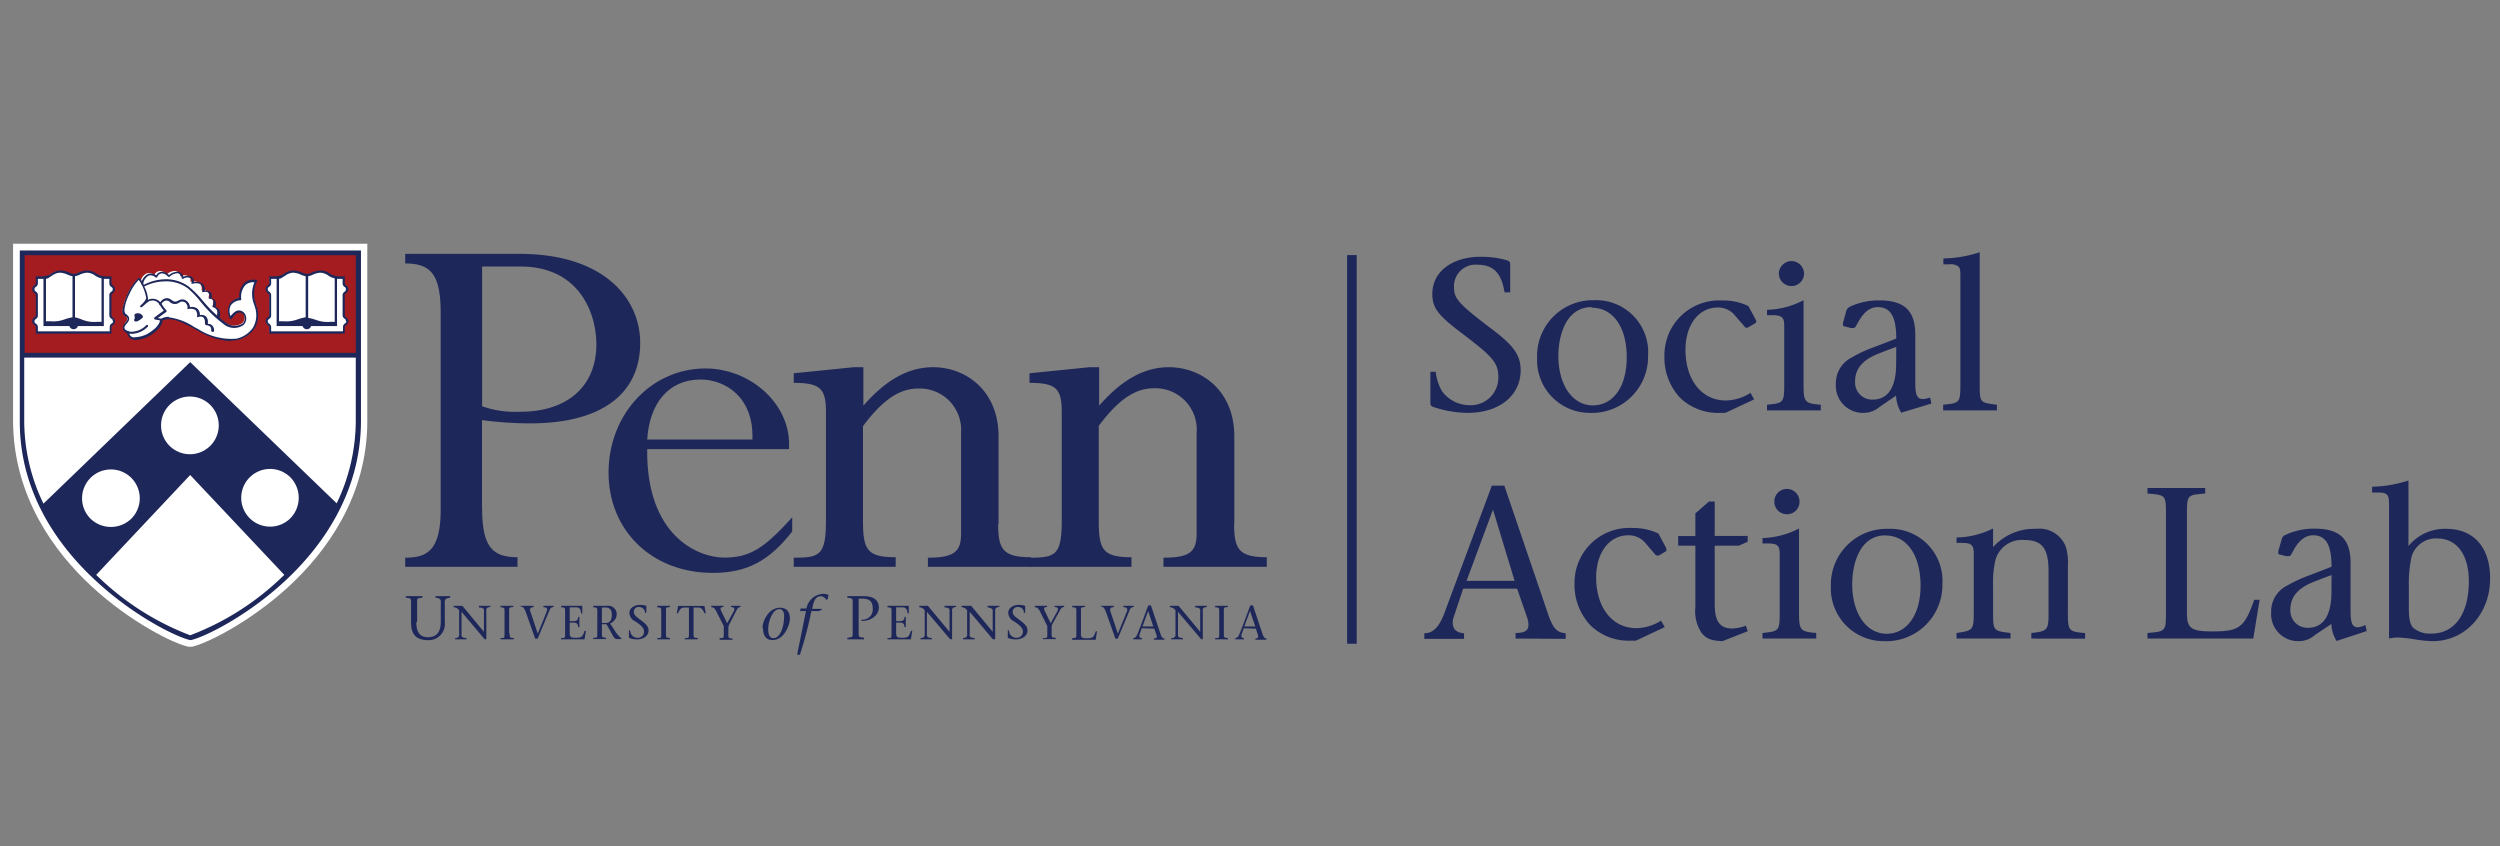 <svg id="Layer_1" data-name="Layer 1" xmlns="http://www.w3.org/2000/svg" viewBox="0 0 260 88"><rect x="0" y="0" width="260" height="88" fill="#808080" stroke="none"/><defs><style>.cls-1{fill:#1e275a;}.cls-2{fill:#fff;}.cls-3{fill:#a51c20;}.cls-4{fill:none;stroke:#1e275a;stroke-miterlimit:10;}</style></defs><path class="cls-1" d="M50.14,42.25a10.32,10.32,0,0,0,4,.57c4.82,0,7.88-2.61,7.88-7,0-3.46-1.93-8.1-7.88-8.1h-4V42.25Zm0,10.54c0,4,1,5.16,3.68,5.16v1H42.14V58c2.27,0,3.69-.74,3.69-5V32.56c0-4-1-5.16-3.69-5.16v-1H54c8.95,0,12.58,4.76,12.58,9.24,0,5.38-4.08,8.39-11.45,8.39a38.13,38.13,0,0,1-5-.34v9.06Z"/><path class="cls-1" d="M78.25,45.71c.17-4.42-2.84-6.24-5.39-6.24-3.34,0-5.32,2.5-5.55,6.24Zm-10.94,1c-.12,9,5.27,11.28,8,11.28s4.19-1,7.08-4.19v1.47c-2.43,3.12-4.76,4.31-8.27,4.31-6.29,0-10.83-4.37-10.83-10.43s4.43-10.83,10.09-10.83c4.65,0,9,3.74,8.67,8.39Z"/><path class="cls-1" d="M103.81,54.55c0,2.61.56,3.4,3.4,3.4v1H96.5V58c2.72,0,3.45-.62,3.45-2.49V45a4.3,4.3,0,0,0-4.47-4.59c-2,0-3.74,1.25-5.73,3.91V54.1c0,3.06.4,3.85,3.4,3.85v1H82.55V58c2.67,0,3.35-.23,3.35-3.85V42.82c0-2.44-.63-3-3.35-3v-1l6.24-.63h1v4c2.38-2.72,4.71-4,7.26-4,3.34,0,6.8,2.38,6.8,7.2v9.07Z"/><path class="cls-1" d="M128.35,54.55c0,2.61.56,3.4,3.4,3.4v1H121V58c2.72,0,3.45-.62,3.45-2.49V45A4.3,4.3,0,0,0,120,40.38c-2,0-3.74,1.25-5.73,3.91V54.1c0,3.06.4,3.85,3.4,3.85v1h-10.6V58c2.67,0,3.35-.23,3.35-3.85V42.82c0-2.44-.62-3-3.35-3v-1l6.24-.63h1v4c2.38-2.72,4.71-4,7.26-4,3.34,0,6.8,2.38,6.8,7.2v9.07Z"/><path class="cls-1" d="M43.3,64.68c0,.9.24,1.59,1.2,1.59s1.34-.6,1.34-1.62V62.86a1.69,1.69,0,0,0,0-.35c0-.23-.25-.32-.55-.35V62h1.52v.17c-.31,0-.52.12-.55.35a1.69,1.69,0,0,0,0,.35v1.81a1.69,1.69,0,0,1-1.71,1.9c-1.37,0-1.8-.7-1.8-1.86V62.79c0-.59,0-.56-.55-.63V62h1.73v.17c-.58.07-.55,0-.55.63v1.89Z"/><path class="cls-1" d="M50.41,66.49,48,63.63v2.19a2,2,0,0,0,0,.27c0,.18.2.25.52.27v.13H47.33v-.13c.24,0,.4-.09.42-.27a2,2,0,0,0,0-.27V63.48a.71.71,0,0,0-.57-.33V63h.9l2.25,2.71h0v-2a1.85,1.85,0,0,0,0-.27c0-.18-.19-.25-.52-.27V63H51v.13c-.23,0-.4.09-.42.27a1.85,1.85,0,0,0,0,.27v2.8Z"/><path class="cls-1" d="M53,65.87c0,.46,0,.44.43.49v.13H52.05v-.13c.44,0,.42,0,.42-.49V63.64c0-.46,0-.44-.42-.49V63h1.33v.13c-.45.05-.43,0-.43.49v2.23Z"/><path class="cls-1" d="M55.49,63.15c-.27,0-.47.08-.3.55s.48,1.44.74,2.2c.31-.76.62-1.53.92-2.29.13-.31,0-.46-.34-.46V63h1.07v.13a.42.42,0,0,0-.41.29c-.42,1-.84,2-1.25,3h-.26c-.3-.86-.64-1.82-.94-2.66-.18-.53-.34-.68-.58-.68V63h1.35v.13Z"/><path class="cls-1" d="M58.35,66.36c.44,0,.42,0,.42-.49V63.64c0-.46,0-.44-.42-.49V63h2.21v.8h-.13c0-.37-.14-.64-.5-.64h-.68V64.6h.42c.31,0,.45-.13.46-.44h.13v1.06h-.13c0-.29-.13-.47-.46-.47h-.42v1.13c0,.42.2.45.64.45.72,0,.69-.2.92-.73h.13l-.15.89H58.35v-.13Z"/><path class="cls-1" d="M62.6,64.79H63c.44,0,.63-.32.63-.88s-.29-.73-.66-.73H62.6v1.61ZM61.69,63h1.45a.89.89,0,0,1,1,.84,1.06,1.06,0,0,1-.69,1l.48.74a3.73,3.73,0,0,0,.7.82v.06h-.51c-.29,0-.45-.54-1.05-1.54H62.6v.92c0,.46,0,.44.43.49v.13H61.69v-.13c.45,0,.43,0,.43-.49V63.64c0-.46,0-.44-.43-.49V63Z"/><path class="cls-1" d="M67.09,63.76a.62.62,0,0,0-.63-.63.49.49,0,0,0-.54.52c0,.35.34.55.84.93s.69.64.69,1c0,.59-.6.92-1.2.92a2.24,2.24,0,0,1-.84-.16.07.07,0,0,1,0-.07v-.71h.13a.77.77,0,0,0,.8.77.63.63,0,0,0,.64-.63c0-.33-.17-.59-.92-1.08a1,1,0,0,1-.6-.91c0-.45.5-.8,1.07-.8a2.3,2.3,0,0,1,.69.09.05.05,0,0,1,0,.06v.65Z"/><path class="cls-1" d="M69.26,65.87c0,.46,0,.44.42.49v.13H68.35v-.13c.44,0,.42,0,.42-.49V63.64c0-.46,0-.44-.42-.49V63h1.33v.13c-.44.05-.42,0-.42.49v2.23Z"/><path class="cls-1" d="M72.13,65.87c0,.46,0,.44.43.49v.13H71.22v-.13c.45,0,.43,0,.43-.49V63.18h-.44c-.44,0-.54.27-.7.6h-.12l.13-.76h2.74l.14.76h-.13c-.16-.33-.26-.6-.69-.6h-.45v2.69Z"/><path class="cls-1" d="M74.84,66.36c.45,0,.43,0,.43-.49v-.76l-.77-1.52c-.16-.32-.3-.44-.53-.44V63h1.27v.13c-.38,0-.34.19-.22.44l.6,1.25.69-1.25c.16-.3,0-.44-.29-.44V63h1v.13c-.13,0-.27.06-.4.3L75.81,65a.87.87,0,0,0-.06.37v.55c0,.46,0,.44.43.49v.13H74.84v-.13Z"/><path class="cls-1" d="M81.55,64.05c0-.67-.4-.7-.5-.7-.7,0-1.16,1.25-1.16,2.09,0,.33.06.93.54.93.73,0,1.12-1.2,1.12-2.32ZM79.3,65.3c0-.84.73-2.1,1.8-2.1.86,0,1.05.58,1.05,1.16s-.57,2.21-1.8,2.21c-.82,0-1-.66-1-1.27Z"/><path class="cls-1" d="M85.38,63.41l-.15.14h-.85a38.86,38.86,0,0,1-1.19,4.54H82.9l.92-4.54h-.61l.05-.27h.61a1.85,1.85,0,0,1,1.74-1.52,1.06,1.06,0,0,1,.55.12l-.07.42-.16.08a.68.68,0,0,0-.57-.37c-.39,0-.67.26-.83,1l-.07.31h1l0,.13Z"/><path class="cls-1" d="M89.3,65.69c0,.59,0,.56.55.63v.17H88.12v-.17c.58-.07.56,0,.56-.63v-2.9c0-.59,0-.56-.56-.63V62h1.69c1.07,0,1.59.42,1.59,1.2s-.83,1.42-1.82,1.37v-.13a1.06,1.06,0,0,0,1.18-1.18c0-.72-.35-1-1.07-1H89.3v3.49Z"/><path class="cls-1" d="M92.29,66.36c.45,0,.43,0,.43-.49V63.64c0-.46,0-.44-.43-.49V63h2.22v.8h-.13c0-.37-.15-.64-.51-.64H93.2V64.6h.42c.31,0,.44-.13.45-.44h.13v1.06h-.13c0-.29-.12-.47-.45-.47H93.2v1.13c0,.42.19.45.64.45.72,0,.68-.2.91-.73h.13l-.15.89H92.29v-.13Z"/><path class="cls-1" d="M98.82,66.49,96.4,63.63v2.19a2,2,0,0,0,0,.27c0,.18.2.25.52.27v.13H95.74v-.13c.24,0,.4-.09.43-.27a2.13,2.13,0,0,0,0-.27V63.48a.69.69,0,0,0-.57-.33V63h.9l2.25,2.71h0v-2a1.85,1.85,0,0,0,0-.27c0-.18-.19-.25-.52-.27V63h1.21v.13c-.23,0-.4.09-.42.27a1.85,1.85,0,0,0,0,.27v2.8Z"/><path class="cls-1" d="M103.26,66.49c-.78-.93-1.6-1.91-2.41-2.86v2.19a2,2,0,0,0,0,.27c0,.18.19.25.52.27v.13h-1.22v-.13c.24,0,.41-.09.43-.27a2,2,0,0,0,0-.27V63.48a.71.71,0,0,0-.58-.33V63H101c.74.9,1.51,1.81,2.24,2.71h0v-2c0-.11,0-.19,0-.27s-.2-.25-.53-.27V63h1.22v.13c-.23,0-.4.09-.43.27a1.85,1.85,0,0,0,0,.27v2.8Z"/><path class="cls-1" d="M106.49,63.76c0-.35-.22-.63-.62-.63a.5.5,0,0,0-.55.52c0,.35.35.55.85.93s.69.64.69,1c0,.59-.6.92-1.2.92a2.3,2.3,0,0,1-.85-.16s0,0,0-.07v-.71h.13a.76.76,0,0,0,.8.77.63.63,0,0,0,.64-.63c0-.33-.18-.59-.92-1.08a1,1,0,0,1-.6-.91c0-.45.49-.8,1.06-.8a2.32,2.32,0,0,1,.7.09s0,0,0,.06v.65Z"/><path class="cls-1" d="M108.49,66.36c.45,0,.43,0,.43-.49v-.76l-.76-1.52c-.17-.32-.31-.44-.54-.44V63h1.27v.13c-.38,0-.34.19-.22.44l.6,1.25.69-1.25c.17-.3,0-.44-.29-.44V63h1v.13c-.14,0-.28.06-.41.3l-.83,1.5a.87.87,0,0,0-.06.37v.55c0,.46,0,.44.43.49v.13h-1.34v-.13Z"/><path class="cls-1" d="M111.51,66.36c.45,0,.43,0,.43-.49V63.64c0-.46,0-.44-.43-.49V63h1.33v.13c-.44.05-.42,0-.42.49V66c0,.35.19.38.63.38.72,0,.69-.2.92-.73h.12l-.14.89h-2.44v-.13Z"/><path class="cls-1" d="M115.83,63.15c-.28,0-.48.08-.31.55s.48,1.44.74,2.2l.93-2.29c.12-.31,0-.46-.35-.46V63h1.07v.13a.42.42,0,0,0-.41.29c-.41,1-.84,2-1.25,3H116c-.3-.86-.64-1.82-.94-2.66-.18-.53-.34-.68-.57-.68V63h1.35v.13Z"/><path class="cls-1" d="M119.94,65.15l-.53-1.61h0l-.59,1.61Zm-1.2.19-.23.66c-.06.2,0,.36.25.36v.13h-.9v-.13a.4.4,0,0,0,.35-.25c.22-.43.8-2.06,1.21-3.15h.28c.33,1,.84,2.52,1,3,.11.28.19.44.4.44v.13H120v-.13c.32,0,.35-.16.27-.38l-.22-.64Z"/><path class="cls-1" d="M124.93,66.49l-2.42-2.86v2.19a2,2,0,0,0,0,.27c0,.18.2.25.52.27v.13h-1.21v-.13c.24,0,.4-.09.43-.27a2,2,0,0,0,0-.27V63.48a.72.72,0,0,0-.58-.33V63h.9l2.25,2.71h0v-2a1.85,1.85,0,0,0,0-.27c0-.18-.19-.25-.52-.27V63h1.21v.13c-.23,0-.4.09-.42.27a1.85,1.85,0,0,0,0,.27v2.8Z"/><path class="cls-1" d="M127.28,65.87c0,.46,0,.44.42.49v.13h-1.33v-.13c.44,0,.43,0,.43-.49V63.64c0-.46,0-.44-.43-.49V63h1.33v.13c-.44.05-.42,0-.42.49v2.23Z"/><path class="cls-1" d="M130.55,65.15,130,63.54h0l-.59,1.61Zm-1.2.19-.23.66c-.06.2,0,.36.25.36v.13h-.9v-.13a.4.4,0,0,0,.35-.25c.22-.43.8-2.06,1.21-3.15h.28c.33,1,.84,2.52,1,3,.11.28.19.44.4.44v.13h-1.15v-.13c.31,0,.34-.16.26-.38l-.21-.64Z"/><path class="cls-2" d="M38.2,25.35H1.36V43.71c0,8,4.41,13.79,8.13,17.24,4.09,3.79,8.6,6,10.11,6.31l.18,0,.19,0c1.5-.33,6-2.52,10.11-6.31,3.72-3.45,8.15-9.24,8.12-17.24V25.35Z"/><path class="cls-3" d="M35.94,33h0a.47.47,0,0,1,.14.14.34.34,0,0,1,.07.22.35.35,0,0,1-.07.21.62.62,0,0,1-.14.14c-.09.06-.17.13-.17.23v.66H28.05V34a.31.31,0,0,0-.16-.23.67.67,0,0,1-.15-.14.3.3,0,0,1-.06-.22.27.27,0,0,1,.06-.21.5.5,0,0,1,.15-.14c.08-.07.16-.13.16-.24V30.67c0-.11-.08-.17-.16-.24a.5.5,0,0,1-.15-.14.4.4,0,0,1,0-.42.54.54,0,0,1,.15-.15c.08-.06.16-.12.16-.23v-.67h.1a3.55,3.55,0,0,0,1.12-.13,2.79,2.79,0,0,0,.33-.19,1.63,1.63,0,0,1,.9-.31,2.53,2.53,0,0,1,.89.22,1.48,1.48,0,0,0,.49.15h.06a1.41,1.41,0,0,0,.49-.15,2.59,2.59,0,0,1,.89-.22,1.63,1.63,0,0,1,.9.31,2.79,2.79,0,0,0,.33.19,3.58,3.58,0,0,0,1.13.13h.09v.67c0,.11.08.17.17.23a.5.5,0,0,1,.14.15.35.35,0,0,1,0,.42.47.47,0,0,1-.14.14c-.09.07-.17.13-.17.24V32.8c0,.11.08.17.17.24Zm-9.48,1.11a2.94,2.94,0,0,1-1.79,1.2,4,4,0,0,1-.7.06h0a7.68,7.68,0,0,1-3.44-1.1l-.42-.23a6.07,6.07,0,0,0-2.58-.95,1.46,1.46,0,0,0-.69.16l0,0v0a1.42,1.42,0,0,1-.06.31,2.49,2.49,0,0,1-.8.91,3.2,3.2,0,0,1-1.86.72,1,1,0,0,1-.31,0,.71.71,0,0,1-.34-.24.78.78,0,0,1-.11-.18.85.85,0,0,1,0-.17v0l0,0c-.29-.09-.47-.28-.47-.51A.79.79,0,0,1,13,33.6c.19-.23.36-.43.09-.7L13,32.84a.52.52,0,0,1-.11-.1c-.24-.26-.1-.8,0-1.12v0a6.45,6.45,0,0,1,.44-1.12,4.94,4.94,0,0,1,1.06-1.53h0l0,0,.13.21.08.13.05-.14a1.12,1.12,0,0,1,.62-.74.8.8,0,0,1,.74.16l.07,0,0-.06a.7.7,0,0,1,.55-.35,1,1,0,0,1,.69.33l0,.05.05-.05a1.27,1.27,0,0,1,.87-.33.67.67,0,0,1,.52.48l0,.07.07,0a.79.79,0,0,1,.78,0,.48.48,0,0,1,.2.48v.09h.09a1,1,0,0,1,.89.18.77.77,0,0,1,.18.63v.09h.09a.51.51,0,0,1,.63.69l0,.07.07,0a.53.53,0,0,1,.37.26.94.94,0,0,1,0,.56v.06l.05,0a.72.72,0,0,1,.38.33.82.82,0,0,1,0,.7l0,0,0,0c.26.23.51.43.77.62a1.56,1.56,0,0,0,1.86.12.76.76,0,0,0,.23-.77.61.61,0,0,0-.47-.48c-.41-.09-.74.3-1,.69a0,0,0,0,1,0,0l0,0a1.58,1.58,0,0,1,0-1.44,1.37,1.37,0,0,1,1-.61H25V31a1.86,1.86,0,0,1,.49-1.49,1.37,1.37,0,0,1,1.2-.3l0,0a0,0,0,0,1,0,0,2.93,2.93,0,0,0-.09,2.43l.06.25h0a2.69,2.69,0,0,1-.21,2.19ZM11.68,33h0a.5.5,0,0,1,.15.14.4.4,0,0,1,.06.22.42.42,0,0,1-.06.21.67.67,0,0,1-.15.14.31.31,0,0,0-.16.23v.66H3.79V34a.29.29,0,0,0-.16-.23,1,1,0,0,1-.15-.14.43.43,0,0,1-.06-.22.39.39,0,0,1,.06-.21A.66.66,0,0,1,3.63,33c.09-.07.16-.13.16-.24V30.67c0-.11-.07-.17-.16-.24a.66.66,0,0,1-.15-.14.4.4,0,0,1,0-.42.71.71,0,0,1,.15-.15c.09-.06.16-.12.16-.23v-.67h.1A3.61,3.61,0,0,0,5,28.69a2.69,2.69,0,0,0,.32-.19,1.7,1.7,0,0,1,.91-.31,2.59,2.59,0,0,1,.89.22,1.41,1.41,0,0,0,.49.15h0a1.52,1.52,0,0,0,.5-.15,2.48,2.48,0,0,1,.88-.22,1.67,1.67,0,0,1,.91.31,2.79,2.79,0,0,0,.33.19,3.51,3.51,0,0,0,1.12.13h.1v.67c0,.11.08.17.16.23a.71.71,0,0,1,.15.15.4.4,0,0,1,0,.42.5.5,0,0,1-.15.14c-.08.07-.16.13-.16.24V32.8c0,.11.08.17.16.24ZM2.29,26.32s0,10.67,0,10.62h35V26.32Z"/><path class="cls-1" d="M14.35,32.58a.55.55,0,0,1,.35.12l.1.1a.18.18,0,0,1,0,.27l-.24.19c-.15.09-.39.27-.56.13s.08-.18,0-.48.17-.33.35-.33Z"/><path class="cls-1" d="M14.4,29.14a4.88,4.88,0,0,0-.92,1.39,5.45,5.45,0,0,0-.43,1.09v0c-.06.25-.2.78,0,1l.09.07.1.08c.38.36.12.68-.08.91a.72.72,0,0,0-.22.38c0,.27.33.36.43.38a.1.1,0,0,1,.08.1,1,1,0,0,0,0,.2,1.19,1.19,0,0,0,.09.15.52.52,0,0,0,.27.18.68.68,0,0,0,.26,0,3,3,0,0,0,1.77-.69,2.22,2.22,0,0,0,.74-.83.59.59,0,0,0,.05-.23l-.5-.09h0a.13.13,0,0,1-.1-.1c0-.1.08-.16.26-.28l.15-.12.6-.43a2.92,2.92,0,0,1-.35-.48c-.08-.12-.15-.22-.2-.28a.83.83,0,0,0-1-.2,3,3,0,0,0-.4.31,3,3,0,0,1-.34.28.1.1,0,0,1-.15,0,.11.11,0,0,1,0-.15l.06-.05c.16-.15.54-.51.54-.76a4.77,4.77,0,0,0-.76-1.87ZM17.54,33a6.15,6.15,0,0,1,2.64,1l.42.22a6.38,6.38,0,0,0,4,1,2.87,2.87,0,0,0,1.7-1.13A2.57,2.57,0,0,0,26.53,32a2.33,2.33,0,0,1-.07-.25,3.05,3.05,0,0,1,0-2.39,1.2,1.2,0,0,0-.93.28,1.83,1.83,0,0,0-.44,1.48.1.1,0,0,1-.1.11,1.28,1.28,0,0,0-1,.55,1.29,1.29,0,0,0,0,1.1c.22-.29.58-.68,1-.58a.79.79,0,0,1,.59.6.92.92,0,0,1-.28.92,1.71,1.71,0,0,1-2.05-.12,13,13,0,0,1-2-1.86c-.12-.14-.23-.28-.35-.41A9.6,9.6,0,0,0,19.55,30,3.8,3.8,0,0,0,17,29.27a4.75,4.75,0,0,0-2,.53A3.09,3.09,0,0,1,15.38,31a.68.68,0,0,1,0,.19,1.06,1.06,0,0,1,1.3.25,2.3,2.3,0,0,1,.22.31,3,3,0,0,0,.42.54.11.11,0,0,1,0,.08.11.11,0,0,1-.05.09s-.29.2-.69.5l-.17.12,0,0,.36.06a1.6,1.6,0,0,1,.8-.19ZM24,35.48a7.73,7.73,0,0,1-3.47-1.11l-.43-.23c-.92-.5-2.3-1.26-3.2-.79a1.28,1.28,0,0,1-.07.34,2.52,2.52,0,0,1-.82.93,3.25,3.25,0,0,1-1.9.74.93.93,0,0,1-.34-.06.81.81,0,0,1-.37-.26,1.18,1.18,0,0,1-.11-.19.77.77,0,0,1,0-.19.64.64,0,0,1-.52-.58.9.9,0,0,1,.27-.53c.22-.25.32-.39.1-.6L13,32.89l-.12-.1c-.27-.29-.12-.85,0-1.19v0a6.07,6.07,0,0,1,.44-1.13,4.78,4.78,0,0,1,1.07-1.55.16.16,0,0,1,.09,0l.08,0s.2.32.4.7A5,5,0,0,1,17,29.05a4,4,0,0,1,2.65.77,10.07,10.07,0,0,1,1.45,1.47l.35.4a12.54,12.54,0,0,0,2,1.83,1.51,1.51,0,0,0,1.78.13.72.72,0,0,0,.2-.7.55.55,0,0,0-.41-.43c-.37-.09-.68.29-.93.66a.13.13,0,0,1-.11,0,.11.11,0,0,1-.09-.07,1.65,1.65,0,0,1,0-1.5,1.48,1.48,0,0,1,1-.64,2,2,0,0,1,.51-1.55,1.5,1.5,0,0,1,1.26-.31.1.1,0,0,1,.08.05.12.12,0,0,1,0,.1,2.89,2.89,0,0,0-.1,2.38c0,.08,0,.17.07.26a2.73,2.73,0,0,1-.22,2.24,3,3,0,0,1-1.84,1.23,4.34,4.34,0,0,1-.71.06Z"/><path class="cls-1" d="M13.65,34.71h-.32a.12.12,0,1,1,0-.23,2.18,2.18,0,0,0,1.89-.67.11.11,0,0,1,.15,0,.11.11,0,0,1,0,.16,2.4,2.4,0,0,1-1.76.75Z"/><path class="cls-1" d="M22.57,33.05h0a.11.11,0,0,1-.06-.14.75.75,0,0,0,.05-.66.65.65,0,0,0-.38-.29.13.13,0,0,1-.07-.05.1.1,0,0,1,0-.09,1,1,0,0,0,.07-.56c0-.13-.29-.18-.37-.19a.12.12,0,0,1-.08,0,.12.12,0,0,1,0-.1.55.55,0,0,0,0-.46c-.16-.25-.59-.13-.6-.13s-.07,0-.1,0a.11.11,0,0,1,0-.11.66.66,0,0,0-.11-.64c-.29-.29-.89-.12-.9-.12a.11.11,0,0,1-.1,0,.11.11,0,0,1,0-.11s.11-.34-.11-.47a.74.74,0,0,0-.75.06.09.09,0,0,1-.1,0,.09.09,0,0,1-.06-.08s-.06-.44-.43-.49a1.22,1.22,0,0,0-.83.36.13.13,0,0,1-.08,0,.09.09,0,0,1-.08,0,.91.91,0,0,0-.64-.35.57.57,0,0,0-.48.37s0,.06-.08.06a.1.1,0,0,1-.09,0,.78.78,0,0,0-.7-.21,1.16,1.16,0,0,0-.6.88h0a.1.1,0,0,1-.12.08.11.11,0,0,1-.08-.13h0a1.35,1.35,0,0,1,.74-1,.91.91,0,0,1,.81.16.74.74,0,0,1,.6-.38,1,1,0,0,1,.74.35,1.35,1.35,0,0,1,.93-.35.71.71,0,0,1,.57.53.87.87,0,0,1,.85,0,.54.54,0,0,1,.23.55,1.08,1.08,0,0,1,.95.21.84.84,0,0,1,.2.68.68.68,0,0,1,.67.25.66.66,0,0,1,0,.53.61.61,0,0,1,.43.31,1.08,1.08,0,0,1,0,.6.83.83,0,0,1,.42.37,1,1,0,0,1-.05.83.1.1,0,0,1-.09.07Z"/><path class="cls-1" d="M22.05,34.48h0a.1.1,0,0,1-.09-.12c.05-.39-.19-.47-.39-.53l-.14,0c-.11-.07-.12-.2-.12-.34a.65.65,0,0,0-.13-.44c-.19-.22-.57-.08-.57-.08a.11.11,0,0,1-.11,0,.1.1,0,0,1,0-.1.79.79,0,0,0-.18-.63,1,1,0,0,0-.73-.1.1.1,0,0,1-.09,0,.1.1,0,0,1,0-.09.64.64,0,0,0-.28-.61.53.53,0,0,0-.54,0,.78.78,0,0,1-1.06-.07.48.48,0,0,0-.42-.1.75.75,0,0,0-.46.44.1.1,0,0,1-.14,0,.09.09,0,0,1,0-.13.93.93,0,0,1,.59-.55.69.69,0,0,1,.59.13c.39.27.47.26.85.06a.71.71,0,0,1,.74.05.83.83,0,0,1,.38.67,1,1,0,0,1,.78.16.89.89,0,0,1,.26.67.71.71,0,0,1,.66.17.82.82,0,0,1,.17.57c0,.06,0,.15,0,.17l.1,0a.64.64,0,0,1,.53.76.1.1,0,0,1-.1.09Z"/><path class="cls-1" d="M11.75,33.4a.25.25,0,0,1,0,.12.43.43,0,0,1-.12.11.44.44,0,0,0-.22.35v.48H3.94V34a.44.44,0,0,0-.22-.35.63.63,0,0,1-.12-.11.24.24,0,0,1,0-.12h0a.28.28,0,0,1,0-.13,1.31,1.31,0,0,1,.12-.11.42.42,0,0,0,.22-.35V30.67a.42.42,0,0,0-.22-.35,1.31,1.31,0,0,1-.12-.11.28.28,0,0,1,0-.13h0a.28.28,0,0,1,0-.13,1.31,1.31,0,0,1,.12-.11.44.44,0,0,0,.22-.35V29h.58v4.91h2.7a.45.45,0,0,0,.44.33.46.46,0,0,0,.44-.33h2.7V29h.57v.5a.44.44,0,0,0,.22.35.65.65,0,0,1,.12.11.28.28,0,0,1,0,.13h0a.28.28,0,0,1,0,.13.65.65,0,0,1-.12.11.42.42,0,0,0-.22.35V32.8a.42.42,0,0,0,.22.35.65.65,0,0,1,.12.11.28.28,0,0,1,0,.13h0ZM5.09,28.85a2.43,2.43,0,0,0,.35-.2,1.49,1.49,0,0,1,.81-.29,2.27,2.27,0,0,1,.82.22,2.1,2.1,0,0,0,.47.15V33h0a4.51,4.51,0,0,0-.83.22l-.33.1a3.34,3.34,0,0,1-1,.1,3.89,3.89,0,0,0-.6,0V29l.33-.1Zm3.16-.27a2.27,2.27,0,0,1,.81-.22,1.52,1.52,0,0,1,.82.29,2,2,0,0,0,.35.2l.33.1v4.53a3.89,3.89,0,0,0-.6,0,3.3,3.3,0,0,1-1-.1l-.33-.1A4.58,4.58,0,0,0,7.8,33h0V28.73a2,2,0,0,0,.46-.15ZM11.73,33c-.09-.07-.14-.11-.14-.18V30.67c0-.07.05-.11.14-.18a.8.8,0,0,0,.16-.16.48.48,0,0,0,0-.5.8.8,0,0,0-.16-.16c-.09-.07-.14-.11-.14-.18v-.75h-.17a3,3,0,0,1-1.09-.12,1.72,1.72,0,0,1-.32-.18,1.7,1.7,0,0,0-.95-.32,2.44,2.44,0,0,0-.91.23,1.59,1.59,0,0,1-.47.14h0a1.59,1.59,0,0,1-.47-.14,2.39,2.39,0,0,0-.91-.23,1.67,1.67,0,0,0-.94.32,1.72,1.72,0,0,1-.32.18,3.09,3.09,0,0,1-1.1.12H3.72v.75c0,.07-.05.11-.13.18a.64.64,0,0,0-.17.16.48.48,0,0,0,0,.5.64.64,0,0,0,.17.16c.08.07.13.11.13.18V32.8c0,.07-.05.11-.13.18a.85.85,0,0,0-.17.16.45.45,0,0,0-.07.25.43.43,0,0,0,.07.25.91.91,0,0,0,.17.17c.08.06.13.1.13.17v.72h7.87V34c0-.07.05-.11.14-.17a1.33,1.33,0,0,0,.16-.17.37.37,0,0,0,.07-.25.38.38,0,0,0-.07-.25,1.21,1.21,0,0,0-.16-.16Z"/><path class="cls-1" d="M36,33.4a.17.17,0,0,1,0,.12.38.38,0,0,1-.11.11.44.44,0,0,0-.22.35v.48H28.2V34a.46.46,0,0,0-.22-.35.32.32,0,0,1-.12-.11.17.17,0,0,1,0-.12h0a.2.2,0,0,1,0-.13.44.44,0,0,1,.12-.11.45.45,0,0,0,.22-.35V30.67a.45.45,0,0,0-.22-.35.44.44,0,0,1-.12-.11.2.2,0,0,1,0-.13h0a.2.2,0,0,1,0-.13.44.44,0,0,1,.12-.11.46.46,0,0,0,.22-.35V29h.57v4.91h2.7a.46.46,0,0,0,.44.33.45.45,0,0,0,.44-.33h2.7V29h.58v.5a.44.44,0,0,0,.22.35s.09.07.11.11a.2.2,0,0,1,0,.13h0a.2.2,0,0,1,0,.13s-.07.07-.11.11a.42.42,0,0,0-.22.35V32.8a.42.42,0,0,0,.22.35s.09.07.11.11a.2.2,0,0,1,0,.13h0Zm-6.66-4.55a2,2,0,0,0,.35-.2,1.49,1.49,0,0,1,.81-.29,2.27,2.27,0,0,1,.82.22,2.28,2.28,0,0,0,.47.15V33h0a4.58,4.58,0,0,0-.84.22l-.33.1a3.3,3.3,0,0,1-1,.1,3.89,3.89,0,0,0-.6,0V29l.33-.1Zm3.16-.27a2.27,2.27,0,0,1,.82-.22,1.49,1.49,0,0,1,.81.29,2.43,2.43,0,0,0,.35.2l.33.1v4.53a3.89,3.89,0,0,0-.6,0,3.34,3.34,0,0,1-1-.1l-.33-.1a4.51,4.51,0,0,0-.83-.22h0V28.73a2,2,0,0,0,.46-.15ZM36,33c-.09-.07-.14-.11-.14-.18V30.67c0-.07,0-.11.14-.18a.49.49,0,0,0,.16-.16.43.43,0,0,0,0-.5.49.49,0,0,0-.16-.16c-.09-.07-.14-.11-.14-.18v-.75h-.16a3.07,3.07,0,0,1-1.1-.12,1.72,1.72,0,0,1-.32-.18,1.67,1.67,0,0,0-.94-.32,2.39,2.39,0,0,0-.91.23,1.68,1.68,0,0,1-.47.14h-.06a1.78,1.78,0,0,1-.47-.14,2.39,2.39,0,0,0-.91-.23,1.67,1.67,0,0,0-.94.32,1.72,1.72,0,0,1-.32.18,3,3,0,0,1-1.09.12H28v.75c0,.07-.05.11-.14.18a.61.61,0,0,0-.16.16.43.43,0,0,0,0,.5.61.61,0,0,0,.16.16c.09.07.14.11.14.18V32.8c0,.07-.05.11-.14.18a.81.81,0,0,0-.16.16.46.46,0,0,0-.08.25.44.44,0,0,0,.08.25.87.87,0,0,0,.16.17c.09.06.14.1.14.17v.72h7.86V34c0-.07,0-.11.14-.17a.65.65,0,0,0,.16-.17.44.44,0,0,0,.08-.25.46.46,0,0,0-.08-.25A.61.61,0,0,0,36,33Z"/><path class="cls-1" d="M35.05,52.38,19.78,37.66,4.52,52.38a19.76,19.76,0,0,1-2-8.66c0-.1,0-3.07,0-6.53H37v6.53a19.9,19.9,0,0,1-2,8.66Zm-4.87,1.54a3,3,0,1,1,0-4.3,3.05,3.05,0,0,1,0,4.3ZM16.75,44.24a3,3,0,1,1,3,3,3,3,0,0,1-3-3ZM29.27,60.07a28.15,28.15,0,0,1-9.49,6,28.24,28.24,0,0,1-9.48-6l-.3-.28L19.78,49.4l9.79,10.39-.3.28ZM9.39,53.92a3,3,0,1,1,4.29,0,3.05,3.05,0,0,1-4.29,0ZM37,26.54V36.69H2.56c0-4.23,0-9,0-10.15Zm.5-.49H2.06V43.72C2,51.46,6.35,57.08,10,60.43c3.94,3.66,8.38,5.84,9.78,6.14h.07c1.4-.3,5.84-2.48,9.78-6.14,3.62-3.35,7.93-9,7.91-16.71,0-.24,0-17.67,0-17.67Z"/><line class="cls-4" x1="140.6" y1="26.53" x2="140.6" y2="66.95"/><path class="cls-1" d="M152.63,42.94A11.45,11.45,0,0,1,149,42.3c-.22-.12-.24-.18-.24-.47V38.67h.56a5,5,0,0,0,.64,2,3.55,3.55,0,0,0,2.87,1.47,2.87,2.87,0,0,0,3-2.9c0-1.57-.65-2.2-4.1-4.81-2-1.55-2.77-2.33-2.77-3.83,0-2.68,2.55-3.89,4.9-3.89a9.49,9.49,0,0,1,2.86.36c.27.11.34.18.34.42V30.4h-.59c-.31-2-1.16-2.87-2.84-2.87a2.24,2.24,0,0,0-2.41,2.4c0,1.05.4,1.63,3.78,4.18,2.39,1.79,3.15,2.77,3.15,4.45C158.11,41.18,155.9,42.94,152.63,42.94Z"/><path class="cls-1" d="M165.36,42.94a5.48,5.48,0,0,1-5.5-5.72,5.8,5.8,0,0,1,5.95-6A5.41,5.41,0,0,1,171.4,37,5.84,5.84,0,0,1,165.36,42.94Zm.16-11c-2.64,0-3.45,2.93-3.45,5.08,0,3,1.46,5.14,3.58,5.14s3.53-1.94,3.53-5C169.18,34,167.75,32,165.52,32Z"/><path class="cls-1" d="M182.54,33.62l-.72.42a.53.53,0,0,1-.2.05c-.07,0-.13-.05-.2-.14l-1-1.16a2.25,2.25,0,0,0-1.77-.81c-2,0-3.36,1.81-3.36,4.41,0,3,1.59,5.26,4.21,5.26a4.93,4.93,0,0,0,2.55-.79l.38.68-3,1.4h-.53a5.71,5.71,0,0,1-4.16-1.56A6.12,6.12,0,0,1,173.1,37a5.69,5.69,0,0,1,6-5.75,6,6,0,0,1,2.73.58l.81,1.5a.34.34,0,0,1,0,.14C182.65,33.5,182.63,33.55,182.54,33.62Z"/><path class="cls-1" d="M183.77,42.68v-.59c1.74-.17,1.79-.2,1.79-2.21v-6c0-.89-.25-1.1-1.28-1.1h-.51v-.56a8.56,8.56,0,0,0,3.8-1v8.66c0,1.88.05,2.08,1.79,2.21v.59Zm2.53-12.93a1.31,1.31,0,0,1-1.3-1.32,1.33,1.33,0,0,1,1.32-1.28,1.32,1.32,0,0,1,1.3,1.3A1.3,1.3,0,0,1,186.3,29.75Z"/><path class="cls-1" d="M197.73,42.92a3.62,3.62,0,0,1-.54-1.77l-1.72,1.17a2.54,2.54,0,0,1-1.64.62,2.82,2.82,0,0,1-2.9-3,3,3,0,0,1,1.7-2.79,12.8,12.8,0,0,1,2.14-1l2.44-.94c0-2.37-.65-3.27-1.92-3.27-1,0-1.63.81-2.08,1.63-.25.47-.29.54-.47.54l-.27,0-.6-.16c-.14,0-.2-.09-.2-.18a1.25,1.25,0,0,1,0-.18l.31-1.12c.11-.4.18-.47.58-.65a7.07,7.07,0,0,1,2.87-.58c2.64,0,3.76,1.08,3.76,3.58v5c0,1.27.2,1.68.78,1.68a2.63,2.63,0,0,0,.76-.16l.13.63Zm-.52-6.84c-1.12.4-1.5.56-2,.76-1.54.65-2.28,1.54-2.28,2.82a1.78,1.78,0,0,0,1.83,1.9c1.59,0,2.44-1.28,2.44-3.74Z"/><path class="cls-1" d="M202.09,42.68v-.59c1.74-.17,1.79-.2,1.79-2.21V28.76c0-.58,0-.92-.27-1.09a1.32,1.32,0,0,0-.87-.18h-.63v-.61a12.79,12.79,0,0,0,3.78-.65V39.88c0,2,0,2,1.79,2.21v.59Z"/><path class="cls-1" d="M157.62,66.41v-.58c1,0,1.34-.27,1.34-.87a2.4,2.4,0,0,0-.18-.85l-1-2.89h-5.61l-1,3a1.77,1.77,0,0,0-.09.52c0,.67.38,1.07,1.18,1.12v.58h-4.13v-.58c.91,0,1.54-.65,2.08-2.08l4.94-13.27h1.3L161,63.86c.51,1.5.91,1.92,1.83,2v.58ZM155.27,53l-2.75,7.41h5Z"/><path class="cls-1" d="M173.23,57.35l-.71.42a.46.46,0,0,1-.2,0,.27.27,0,0,1-.2-.13l-1-1.17a2.26,2.26,0,0,0-1.77-.8c-2,0-3.35,1.81-3.35,4.4,0,3,1.59,5.26,4.2,5.26a5,5,0,0,0,2.55-.78l.38.67-3,1.41h-.54a5.71,5.71,0,0,1-4.16-1.57,6.14,6.14,0,0,1-1.68-4.4,5.7,5.7,0,0,1,6-5.75,6.07,6.07,0,0,1,2.73.58l.8,1.5a.21.21,0,0,1,0,.13C173.35,57.24,173.32,57.28,173.23,57.35Z"/><path class="cls-1" d="M179.14,66.68c-1.19-.05-1.68-.25-2.17-.85a4.05,4.05,0,0,1-.65-2.69V56.75h-1.79v-1h1.79V53.39l1.41-1.23h.6v3.58h3.43v.6l-.92.41h-2.51v5.92c0,1.35.16,2.69,1.79,2.69a4.31,4.31,0,0,0,1.46-.29l.18.58Z"/><path class="cls-1" d="M183.3,66.41v-.58c1.74-.18,1.79-.2,1.79-2.22v-6c0-.89-.25-1.09-1.28-1.09h-.51v-.56a8.83,8.83,0,0,0,3.8-1v8.65c0,1.88.05,2.08,1.79,2.22v.58Zm2.53-12.93a1.3,1.3,0,0,1-1.3-1.32,1.31,1.31,0,0,1,2.62,0A1.29,1.29,0,0,1,185.83,53.48Z"/><path class="cls-1" d="M195.92,66.68A5.49,5.49,0,0,1,190.41,61a5.81,5.81,0,0,1,6-6,5.41,5.41,0,0,1,5.6,5.75A5.84,5.84,0,0,1,195.92,66.68Zm.15-11c-2.64,0-3.44,2.93-3.44,5.08,0,3,1.45,5.15,3.58,5.15s3.53-2,3.53-5C199.74,57.73,198.31,55.69,196.07,55.69Z"/><path class="cls-1" d="M211.26,66.41v-.58c1.77-.18,1.79-.36,1.79-2.22V59.47c0-2.43-.65-3.31-2.53-3.31a2.84,2.84,0,0,0-3.06,2.4,10.09,10.09,0,0,0-.18,2.3v2.75c0,2,0,2,1.81,2.22v.58h-5.61v-.58c1.74-.25,1.79-.32,1.79-2.22V57.55c0-.89-.27-1.09-1.28-1.09h-.51V55.9a8.88,8.88,0,0,0,3.8-.94V56.9A5.75,5.75,0,0,1,211.75,55a2.94,2.94,0,0,1,3.11,1.9,6,6,0,0,1,.2,2v4.72c0,2,.05,2.06,1.79,2.22v.58Z"/><path class="cls-1" d="M234.34,66.41h-11v-.58c1.92-.16,1.92-.18,1.92-2.22V53.55c0-2.06,0-2.08-1.92-2.22v-.58h6v.58c-1.9.14-1.9.16-1.9,2.22V63.79c0,1.54.44,1.88,2.61,1.88,2.84,0,3.36-.38,4.39-3.29H235Z"/><path class="cls-1" d="M243,66.66a3.65,3.65,0,0,1-.54-1.77l-1.72,1.16a2.5,2.5,0,0,1-1.63.63,2.82,2.82,0,0,1-2.91-3,3,3,0,0,1,1.7-2.8,14.34,14.34,0,0,1,2.15-1l2.43-.94c0-2.37-.64-3.27-1.92-3.27-1,0-1.63.81-2.08,1.64-.25.47-.29.53-.47.53l-.27,0-.6-.16c-.14,0-.2-.09-.2-.18a1.25,1.25,0,0,1,0-.18l.32-1.11c.11-.41.17-.47.58-.65a7,7,0,0,1,2.86-.58c2.64,0,3.76,1.07,3.76,3.58v5c0,1.28.2,1.68.78,1.68A2.63,2.63,0,0,0,246,65l.14.63Zm-.52-6.85c-1.11.4-1.49.56-2,.76-1.54.65-2.28,1.54-2.28,2.82a1.78,1.78,0,0,0,1.84,1.9c1.58,0,2.43-1.27,2.43-3.74Z"/><path class="cls-1" d="M253,66.68a13.13,13.13,0,0,1-1.7-.16,15.56,15.56,0,0,0-1.92-.22,4.6,4.6,0,0,0-.92.11V52.5c0-1-.11-1.28-1.14-1.28h-.62v-.6a12.93,12.93,0,0,0,3.78-.65v6.82A4.89,4.89,0,0,1,254.43,55c2.82,0,4.54,1.92,4.54,5.12C259,63.81,256.4,66.68,253,66.68ZM253.47,56a2.63,2.63,0,0,0-2.75,2.33,13,13,0,0,0-.2,2.61v2.26c0,1.14.11,1.7.44,2.08a2.66,2.66,0,0,0,1.93.61c2.41,0,3.87-2.08,3.87-5.44C256.76,57.71,255.53,56,253.47,56Z"/></svg>
